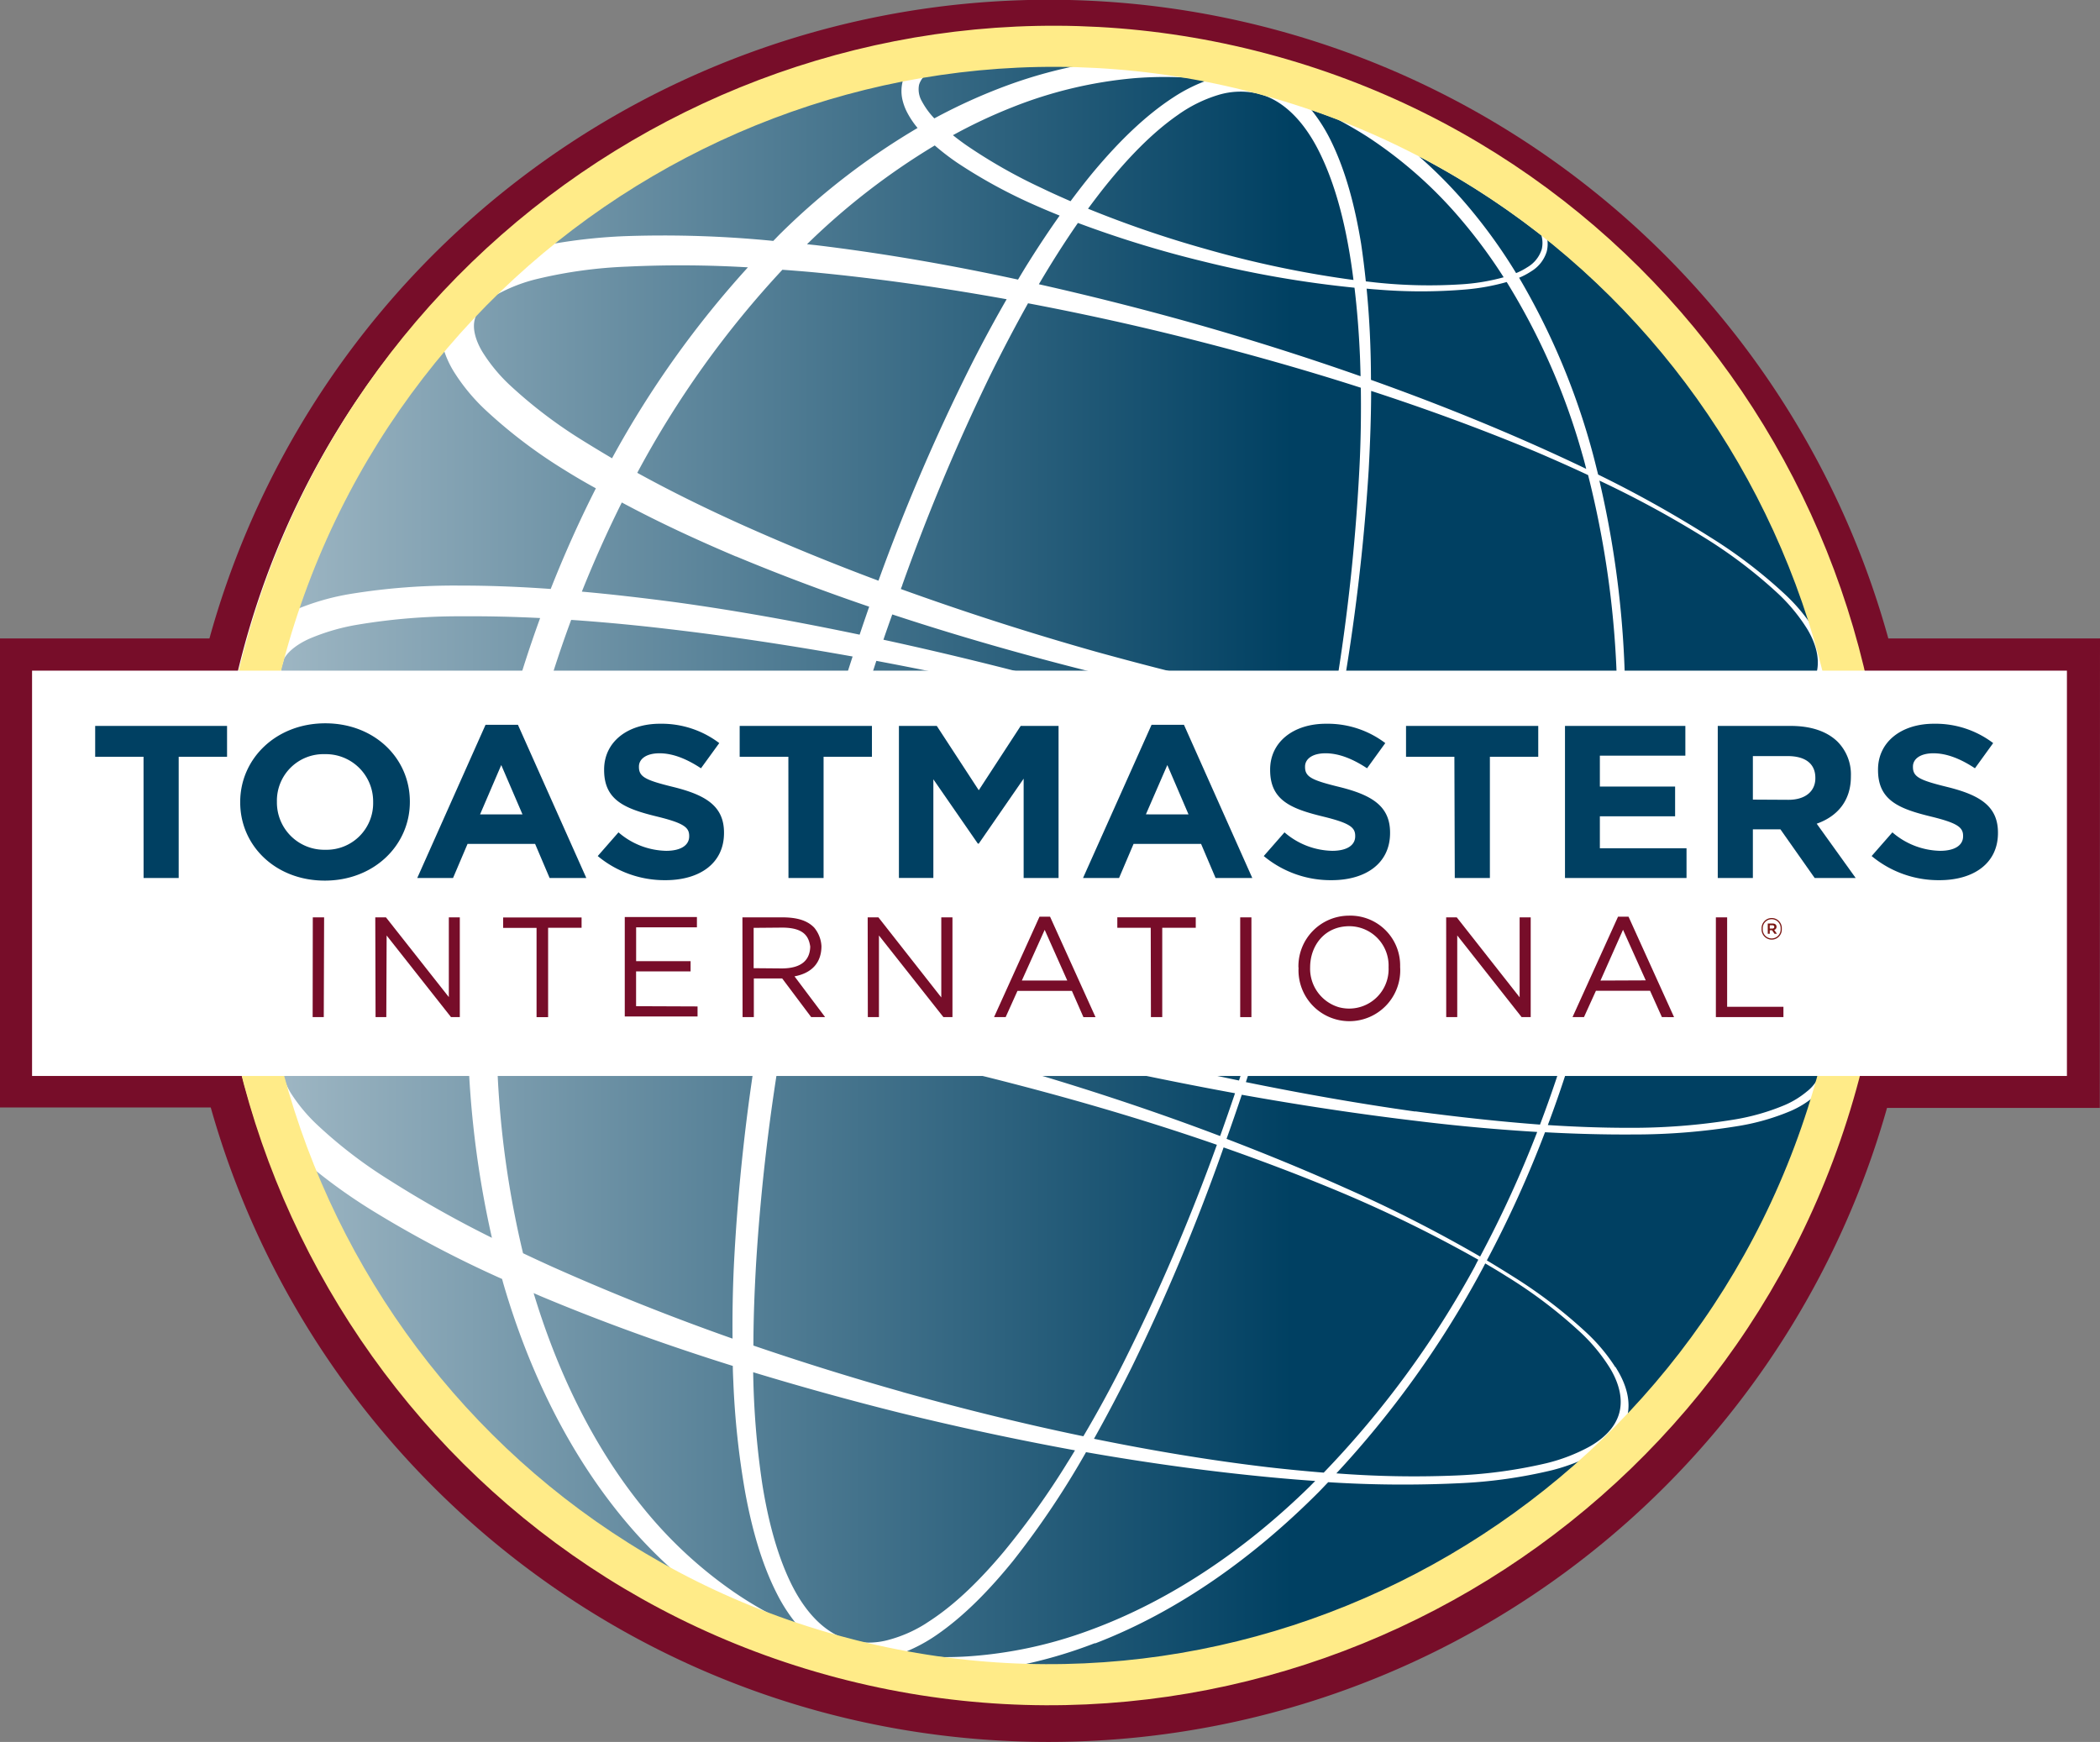 <svg id="Layer_1" data-name="Layer 1" xmlns="http://www.w3.org/2000/svg" viewBox="0 0 434.24 360.23">
    <rect x="0" y="0" width="434.24" height="360.23" fill="#808080" stroke="none"/>
    <defs>
        <style>
            .cls-1{fill:#770d29;}.cls-2{fill:url(#linear-gradient);}.cls-3,.cls-5{fill:#fff;}.cls-3{stroke:#fff;stroke-width:0.5px;}.cls-4{fill:none;stroke:#ffeb88;stroke-miterlimit:10;stroke-width:8.5px;}.cls-6{fill:#7a1613;}.cls-7{fill:#004062;}
        </style>
        <linearGradient id="linear-gradient" x1="107.44" y1="306.09" x2="446.13" y2="306.09"
                        gradientUnits="userSpaceOnUse">
            <stop offset="0" stop-color="#fff"/>
            <stop offset="1" stop-color="#004062"/>
        </linearGradient>
    </defs>
    <title>toastmasters-logo-color</title>
    <path class="cls-1"
          d="M613.29,258H569.52a180.1,180.1,0,0,0-347.16,0H179.05v97h43.58C244,430.74,313.46,486.2,395.93,486.2A180.15,180.15,0,0,0,569.25,355.09h44Z"
          transform="translate(-179.05 -125.97)"/>
    <path class="cls-2" d="M565.28,306.09A169.34,169.34,0,1,1,395.93,136.75,169.35,169.35,0,0,1,565.28,306.09Z"
          transform="translate(-179.05 -125.97)"/>
    <path class="cls-3"
          d="M439.85,138.51C348.07,114.27,253.68,169.2,229.44,261s30.7,186.17,122.47,210.41,186.17-30.7,210.41-122.47S531.62,162.75,439.85,138.51ZM330.71,455.44a89.85,89.85,0,0,1-19-17.67C301.36,425,293.93,409.45,289,392.94l2,.87c13.06,5.48,26.37,10.24,39.83,14.45,0,1.1.05,2.18.1,3.26a171.51,171.51,0,0,0,2.48,23.15c1.39,7.49,3.41,14.78,6.66,21.05a33.84,33.84,0,0,0,4.64,6.84c-1.5-.48-3-1-4.45-1.52A79,79,0,0,1,330.71,455.44ZM233.08,327.6A165.27,165.27,0,0,1,234.52,275a50.89,50.89,0,0,0,8.16,8.29,134.84,134.84,0,0,0,18.73,12.59c5.53,3.15,11.17,6,16.89,8.74a234.64,234.64,0,0,0-2.1,23.5c-2.51,0-5,0-7.55.15a103,103,0,0,0-19.87,2.65,40.08,40.08,0,0,0-9.87,3.8,20.57,20.57,0,0,0-4.15,3.1C234.1,334.41,233.53,331,233.08,327.6ZM271,198.05a20.19,20.19,0,0,0,2,4.47,39.52,39.52,0,0,0,6.76,8.19,103,103,0,0,0,16,12.14c2.25,1.41,4.54,2.75,6.84,4-3.51,6.89-6.68,14-9.51,21.18-6.28-.45-12.56-.72-18.89-.71a133.14,133.14,0,0,0-22.51,1.7,49.84,49.84,0,0,0-11.24,3.2,165.1,165.1,0,0,1,25-47.39Q268.14,201.39,271,198.05Zm10.3-11.16c.15-.09.3-.19.46-.27a33.46,33.46,0,0,1,8.28-3.2,95.35,95.35,0,0,1,18.62-2.56,234.84,234.84,0,0,1,25.58.18,202.67,202.67,0,0,0-28.3,39.61,4.64,4.64,0,0,1-.23.44c-2.23-1.31-4.44-2.65-6.61-4a97.23,97.23,0,0,1-14.93-11.42,34.43,34.43,0,0,1-5.62-6.87c-1.44-2.43-2.11-4.94-1.55-6.91a6,6,0,0,1,.31-.87C278.6,189.6,279.92,188.23,281.27,186.89Zm69.1-41.21q7.81-2.25,15.87-3.72a7.32,7.32,0,0,0-.33.93,7.9,7.9,0,0,0-.09,3.41,10.86,10.86,0,0,0,1,2.8,17.82,17.82,0,0,0,2.32,3.4,145.16,145.16,0,0,0-28.37,21.76c-.6.58-1.17,1.2-1.76,1.79a230.84,230.84,0,0,0-30.59-1,112.33,112.33,0,0,0-16,1.77,164.44,164.44,0,0,1,21.48-15.08A170.46,170.46,0,0,1,350.37,145.68ZM486.07,386.9c1.54.9,3.08,1.81,4.6,2.78a98.08,98.08,0,0,1,15.4,11.67,36.54,36.54,0,0,1,6.15,7.49c1.64,2.74,2.77,6.1,1.92,9.34s-3.5,5.59-6.27,7.16a37,37,0,0,1-9.05,3.48,99.84,99.84,0,0,1-19.16,2.55,209.59,209.59,0,0,1-24.81-.5,203,203,0,0,0,30.49-42.57ZM484.24,388a197.92,197.92,0,0,1-31.37,42.77c-3.93-.32-7.87-.7-11.78-1.15-12.17-1.44-24.23-3.48-36.21-5.93,2.76-4.91,5.39-9.93,7.92-15a425,425,0,0,0,18.6-44.28c.18-.49.34-1,.52-1.47,8.19,2.87,16.31,5.94,24.33,9.3a273.8,273.8,0,0,1,28.83,14.15C484.8,386.87,484.53,387.41,484.24,388ZM354.59,465.37c-5.36-1.46-9.49-6.2-12.33-12.12s-4.64-12.94-5.81-20.2a173.73,173.73,0,0,1-1.91-23.64q15.21,4.63,30.63,8.48,18.16,4.47,36.57,7.83c-.56.92-1.12,1.86-1.7,2.77A165.64,165.64,0,0,1,386.83,447c-4.74,5.66-9.88,10.8-15.42,14.41a28,28,0,0,1-8.49,3.91A15.71,15.71,0,0,1,354.59,465.37Zm11-51.3q-15.65-4.41-31-9.66c0-5.72.23-11.49.56-17.24A423.27,423.27,0,0,1,340.75,340c0-.13.05-.25.07-.37q21.17,3.56,42.07,8.75c16.22,4.05,32.3,8.69,48.11,14.18A414.21,414.21,0,0,1,411.53,408q-3.93,7.83-8.34,15.27C390.54,420.66,378,417.54,365.54,414.07Zm-83.8-85.9c.3-7,.95-14.07,1.89-21.08,5.95,2.71,12,5.24,18,7.69,12.12,4.8,24.4,9.13,36.78,13.1q-.65,3.38-1.24,6.75-14.55-2.76-29.29-4.55C299.22,329.11,290.51,328.38,281.74,328.17Zm-44.49-65.12c.07-.31.16-.61.24-.92.9-1.69,3-3.26,5.52-4.36a43.83,43.83,0,0,1,9.82-2.85,127.07,127.07,0,0,1,21.37-1.75q8.4-.06,16.84.38-3.94,10.77-6.9,21.89t-4.84,22.65q-7.56-3.79-14.85-8A127.57,127.57,0,0,1,246.74,278a43,43,0,0,1-7.14-7.34c-1.63-2.18-2.7-4.58-2.65-6.49C237.05,263.8,237.14,263.42,237.25,263.05Zm52.42,13.85q3.06-11.68,7.27-23c6.9.47,13.81,1.13,20.69,1.95,12.71,1.49,25.36,3.42,38,5.69q-4.92,15.06-9,30.39T339.37,323c-12.09-4.27-24.05-8.83-35.83-13.83q-9.59-4-19-8.51C285.9,292.69,287.58,284.74,289.67,276.9ZM372,150.55a16.3,16.3,0,0,1-2.54-3.51,5.16,5.16,0,0,1-.61-3.59,4.43,4.43,0,0,1,1.48-2.19,164.13,164.13,0,0,1,33.39-1.82,97.26,97.26,0,0,0-16.21,4.39,115.72,115.72,0,0,0-15.3,6.93ZM498,174.5a5.92,5.92,0,0,1,.09,3.1,6.83,6.83,0,0,1-3.07,3.84,14.52,14.52,0,0,1-2.57,1.32,109.6,109.6,0,0,0-8.79-12.47,96.16,96.16,0,0,0-13-13.2A164.87,164.87,0,0,1,498,174.5Zm16.8,102.16a202.6,202.6,0,0,0-5.39-51.75,213,213,0,0,1,21.9,11.83,99.45,99.45,0,0,1,15.47,11.7,36.79,36.79,0,0,1,6.19,7.49c1.65,2.75,2.78,6.1,1.93,9.34s-3.5,5.59-6.29,7.17a36.8,36.8,0,0,1-9.07,3.45,99.18,99.18,0,0,1-19.24,2.54c-1.86.08-3.71.12-5.55.14C514.78,277.93,514.82,277.29,514.82,276.66Zm-1.13-.24c0,.72-.05,1.43-.06,2.15a272,272,0,0,1-32-2c-8.65-1-17.25-2.38-25.82-3.93.11-.61.23-1.22.33-1.82a425.45,425.45,0,0,0,5.7-47.7c.3-5.55.5-11.12.51-16.65,11.64,3.78,23.14,8,34.44,12.71,3.64,1.56,7.28,3.17,10.88,4.86A197.61,197.61,0,0,1,513.69,276.42Zm-162.63,16.7q4.08-15.54,9.05-30.77,21.88,4.09,43.53,9.52c16.36,4.11,32.64,8.69,48.7,13.9q-3.22,16.17-7.42,32.14c-2.86,10.67-6,21.3-9.48,31.8-16.54-3.41-32.94-7.46-49.2-11.95q-21.47-6-42.55-13.22Q346.92,308.73,351.06,293.12ZM405,269.26c-14.42-4-29-7.65-43.6-10.81.64-1.92,1.32-3.82,2-5.73,13.88,4.59,27.93,8.58,42.08,12.12,16.19,4,32.53,7.37,49,9.93-.56,3.17-1.16,6.33-1.78,9.48Q429.08,276,405,269.26ZM391.5,188.41q15.88,3,31.58,6.9c12.64,3.16,25.19,6.66,37.61,10.66.08,5.64,0,11.34-.3,17.07a410.73,410.73,0,0,1-5.58,49.45c-16.53-3.05-32.89-7-49.07-11.47q-20.61-5.81-40.73-13.09c.08-.22.15-.45.24-.67a425.64,425.64,0,0,1,18.36-43.84C386.12,198.34,388.75,193.32,391.5,188.41Zm33.3-46.61c1.47.27,3,.55,4.43.86a33.13,33.13,0,0,0-7.39,3.64c-5.92,3.85-11.28,9.19-16.18,15-1.78,2.12-3.49,4.34-5.16,6.59-2-.88-4.05-1.78-6-2.73a109.41,109.41,0,0,1-15.64-8.86c-1.1-.76-2.17-1.57-3.21-2.41a107.73,107.73,0,0,1,12.7-6,89.65,89.65,0,0,1,25.23-6A78.38,78.38,0,0,1,424.8,141.8Zm-17.33,22.43c4.61-5.73,9.61-10.95,15-14.7a29,29,0,0,1,8.35-4.14,16.07,16.07,0,0,1,8.32-.32c5.41,1.27,9.7,5.88,12.7,11.74s5,12.88,6.29,20.14c.43,2.38.78,4.78,1.08,7.21a215.25,215.25,0,0,1-31.06-6.5,225.65,225.65,0,0,1-24.51-8.42C404.91,167.53,406.17,165.85,407.47,164.23Zm20.45,15.56a220.13,220.13,0,0,0,31.44,5.45c.57,4.71.94,9.5,1.15,14.33.06,1.52.1,3,.14,4.56q-17.89-6.3-36.17-11.42-15.36-4.28-31-7.79c2.66-4.54,5.44-8.94,8.37-13.15A225.5,225.5,0,0,0,427.92,179.79Zm27.44,95.12c9,1.38,18,2.53,27,3.39a285.43,285.43,0,0,0,31.22,1.44A234.48,234.48,0,0,1,511,308.29c-7.42-3.66-15-7.06-22.59-10.27q-17.19-7.27-34.83-13.45C454.18,281.35,454.78,278.13,455.36,274.91ZM498,219c-11.7-5.26-23.63-10-35.71-14.3,0-6.51-.3-13-.93-19.31.79.07,1.6.15,2.41.2a109.4,109.4,0,0,0,18.28,0,44.66,44.66,0,0,0,8.67-1.59,139.44,139.44,0,0,1,15.77,35.89c.35,1.16.63,2.33.94,3.5Q502.77,221.15,498,219Zm-35.87-64.84a89.86,89.86,0,0,1,19.48,17.35,107.23,107.23,0,0,1,8.76,11.95,43,43,0,0,1-8.73,1.53,104.56,104.56,0,0,1-18.14-.35l-2.25-.26c-.28-2.69-.61-5.37-1-8-1.23-7.48-3.08-14.76-6.17-21.09a34,34,0,0,0-4.63-7.13c2.18.75,4.34,1.53,6.47,2.36C458,151.65,460.13,152.86,462.16,154.18Zm-89.79,1.56a50.64,50.64,0,0,0,4.79,3.7,106,106,0,0,0,16.21,8.83c1.73.77,3.47,1.49,5.21,2.19q-3.37,4.75-6.51,9.76c-.81,1.28-1.58,2.57-2.36,3.87-13.84-3-27.81-5.45-41.92-7.15l-2.39-.25A143.52,143.52,0,0,1,372.37,155.74ZM347,182c13.6,1.29,27.14,3.23,40.6,5.67q-3.76,6.51-7.21,13.29a410.78,410.78,0,0,0-19.54,45.42Q346.72,241.12,333,235c-7.65-3.43-15.2-7.11-22.51-11.15l.12-.23a200.11,200.11,0,0,1,30.12-42.12Q343.86,181.72,347,182Zm-16,58.66c9.26,3.88,18.64,7.39,28.1,10.62q-1.08,3.1-2.13,6.23c-12.71-2.66-25.5-5-38.39-6.77-6.5-.85-13-1.62-19.57-2.2q3.86-9.7,8.51-19C315.15,233.65,323,237.28,331,240.68Zm11.77,88.59q21.42,6.71,43.18,12.11,24.24,6,48.81,10.5c-1.06,3.14-2.14,6.25-3.26,9.37-15.49-5.89-31.28-11-47.24-15.5-14.07-3.91-28.29-7.38-42.64-10.24C342,333.43,342.32,331.34,342.73,329.27ZM457.42,372c-8.24-3.7-16.6-7.13-25.06-10.37q1.69-4.74,3.3-9.55c12.27,2.2,24.6,4.07,37,5.53,8.18,1,16.39,1.73,24.61,2.22a233,233,0,0,1-12.06,26.34A285.41,285.41,0,0,0,457.42,372Zm14.51-15.88c-11.93-1.67-23.79-3.77-35.58-6.18q5.16-15.73,9.37-31.78c2.83-10.61,5.33-21.32,7.51-32.06,11.44,3.72,22.78,7.75,34,12.19,8,3.24,15.92,6.64,23.7,10.36A249.44,249.44,0,0,1,505.66,334a253.15,253.15,0,0,1-8,24.8C489.05,358.16,480.47,357.2,471.93,356.08Zm34.68-21.88a244.58,244.58,0,0,0,5.3-25.11c5.07,2.46,10.08,5.06,15,7.85a130.29,130.29,0,0,1,18.2,12.26,46.7,46.7,0,0,1,7.69,7.83,19.11,19.11,0,0,1,2.67,4.82,8.46,8.46,0,0,1-2.64,10,18.75,18.75,0,0,1-4.71,2.87,46.53,46.53,0,0,1-10.56,3,131.37,131.37,0,0,1-21.88,1.69c-5.64,0-11.29-.22-16.92-.59A245.88,245.88,0,0,0,506.61,334.2Zm50,8.33a18.92,18.92,0,0,0-2.66-4.85,47.25,47.25,0,0,0-7.7-7.91A133.37,133.37,0,0,0,528,317.36c-5.25-3-10.61-5.87-16-8.57a235.09,235.09,0,0,0,2.77-29.07c2.22,0,4.44-.1,6.66-.22a99.28,99.28,0,0,0,19.34-2.66,37,37,0,0,0,9.12-3.52c2.8-1.6,5.44-4,6.28-7.24a8.44,8.44,0,0,0,.28-2,164.61,164.61,0,0,1,.55,79.66A10.26,10.26,0,0,0,556.59,342.53Zm-2.35-85.86a36.83,36.83,0,0,0-6.18-7.56,100.36,100.36,0,0,0-15.51-11.87,242.6,242.6,0,0,0-23.27-13c-.38-1.49-.74-3-1.14-4.48a146.33,146.33,0,0,0-15.35-36.52,14.18,14.18,0,0,0,2.76-1.43,7,7,0,0,0,3.07-3.92,6.13,6.13,0,0,0,0-3A166.82,166.82,0,0,1,554.44,257C554.38,256.91,554.31,256.79,554.24,256.67ZM238.88,352c-1.42-2.44-2.09-5-1.53-6.92s2.3-3.83,4.75-5.23a33.48,33.48,0,0,1,8.25-3.2A95.32,95.32,0,0,1,268.9,334q3.56-.19,7.13-.22s0,0,0,0a203.21,203.21,0,0,0,5.1,48.63,230.32,230.32,0,0,1-21.78-12.23,96,96,0,0,1-14.86-11.4A34.54,34.54,0,0,1,238.88,352Zm42.66-18.2c8.51.06,17,.58,25.56,1.39q14.7,1.39,29.33,3.73a412.94,412.94,0,0,0-5.38,48.81q-.36,7.74-.27,15.42-19.17-6.74-37.67-15c-2.05-.93-4.09-1.87-6.12-2.84A199.16,199.16,0,0,1,281.54,333.77Zm83.45,134a33.42,33.42,0,0,0,7.57-3.91c5.81-4,11-9.4,15.79-15.3A178.53,178.53,0,0,0,403.49,426c12.69,2.23,25.45,4,38.27,5.22q4.9.47,9.82.8c-.5.5-1,1-1.49,1.5-13.37,13.11-28.86,23.66-45.53,29.78a89.79,89.79,0,0,1-25.51,5.47c-2.37.15-4.74.17-7.1.1Q368.47,468.39,365,467.73Zm40.74-2.33c16.94-6.57,32.37-17.64,45.71-31,.74-.74,1.43-1.5,2.16-2.24a243.39,243.39,0,0,0,27,.23,100.25,100.25,0,0,0,19.27-2.68,38.73,38.73,0,0,0,8.59-3.28,166.14,166.14,0,0,1-120.65,44A96.56,96.56,0,0,0,405.73,465.4Zm107.62-55.85A36.69,36.69,0,0,0,507.2,402a99.92,99.92,0,0,0-15.42-11.84c-1.85-1.17-3.73-2.32-5.61-3.45a233.56,233.56,0,0,0,12.19-26.85c6.1.33,12.19.51,18.29.47a132.65,132.65,0,0,0,22-1.78,47.15,47.15,0,0,0,10.6-3.07,19.34,19.34,0,0,0,4.71-2.9,12.25,12.25,0,0,0,.9-.87,164.82,164.82,0,0,1-40.12,68.65,7.55,7.55,0,0,0,.51-1.4C516.11,415.71,515,412.32,513.35,409.55Zm-259.5-20.61a165.76,165.76,0,0,1-10.68-22.24A113.65,113.65,0,0,0,256,376a230.38,230.38,0,0,0,27.08,14.28c.1.35.19.7.29,1.06C288.72,409.71,297.19,427,309,440.9a96.6,96.6,0,0,0,12,11.87,164.61,164.61,0,0,1-43.88-32.32A168.79,168.79,0,0,1,253.85,388.94Z"
          transform="translate(-179.05 -125.97)"/>
    <path class="cls-4"
          d="M439.71,141.12c-89.84-23.73-182.35,30.45-206.22,120.79s29.82,183.15,119.66,206.88S535.51,438.34,559.37,348,529.56,164.85,439.71,141.12Z"
          transform="translate(-179.05 -125.97)"/>
    <rect class="cls-5" x="6.63" y="138.69" width="420.77" height="83.82"/>
    <path class="cls-6"
          d="M543.32,318.05h0a2.09,2.09,0,1,1,4.17,0h0a2.09,2.09,0,1,1-4.17,0Zm3.93,0h0a1.85,1.85,0,1,0-3.69,0h0a1.85,1.85,0,1,0,3.69,0Zm-2.66-1.1h1c.47,0,.81.22.81.67a.64.64,0,0,1-.49.65l.57.8h-.5l-.5-.73H545v.73h-.41Zm.92,1.05c.28,0,.43-.14.43-.35s-.15-.34-.43-.34H545V318Z"
          transform="translate(-179.05 -125.97)"/>
    <path class="cls-1" d="M243.73,315.68h2.34L246,336.31h-2.3Z" transform="translate(-179.05 -125.97)"/>
    <path class="cls-1" d="M256.65,315.68h2.21l13,16.49V315.68h2.27v20.63h-1.82L259,319.43l-.07,16.88h-2.22Z"
          transform="translate(-179.05 -125.97)"/>
    <path class="cls-1" d="M290,317.86h-6.91V315.7h16.22v2.14h-6.92v18.48H290Z" transform="translate(-179.05 -125.97)"/>
    <path class="cls-1" d="M308.24,315.61h14.92v2.13H310.59v7l11.26,0v2.11H310.58v7.2l12.71.05v2.08H308.24Z"
          transform="translate(-179.05 -125.97)"/>
    <path class="cls-1"
          d="M332.57,315.68h8.25c3.12,0,5.2.68,6.58,2.11a6.54,6.54,0,0,1,1.51,3.83h0c0,3.45-2,5.59-5.57,6.26l6.33,8.43h-2.88l-6-8h-5.86l0,8h-2.33Zm8.1,10.56c4.43,0,5.87-2,5.92-4.53h0c-.3-2-1.22-3.91-5.82-3.91l-5.88.05v8.34Z"
          transform="translate(-179.05 -125.97)"/>
    <path class="cls-1" d="M358.47,315.68h2.22l13,16.56V315.68H376v20.63h-1.87L360.8,319.43l0,16.88H358.5Z"
          transform="translate(-179.05 -125.97)"/>
    <path class="cls-1"
          d="M394,315.54h2.18l9.4,20.77h-2.5l-2.38-5.42-11.26,0L387,336.31h-2.4Zm5.74,13.2-4.67-10.48-4.72,10.48Z"
          transform="translate(-179.05 -125.97)"/>
    <path class="cls-1" d="M417,317.83h-6.91v-2.16h16.22v2.16h-6.93l0,18.47h-2.34Z"
          transform="translate(-179.05 -125.97)"/>
    <path class="cls-1" d="M435.5,315.68h2.32v20.63H435.5Z" transform="translate(-179.05 -125.97)"/>
    <path class="cls-1"
          d="M447.54,326.05V326a10.47,10.47,0,0,1,10.36-10.67,10.3,10.3,0,0,1,10.67,10.59h0a10.52,10.52,0,1,1-21,.13Zm18.64,0V326a8.14,8.14,0,0,0-8.11-8.49c-5.11,0-8.09,4-8.11,8.47V326a8.3,8.3,0,0,0,5.9,8.25A8.16,8.16,0,0,0,466.18,326Z"
          transform="translate(-179.05 -125.97)"/>
    <path class="cls-1" d="M478.09,315.68h2.19l13,16.53V315.68h2.29v20.63h-1.88l-13.31-16.89,0,16.89H478.1Z"
          transform="translate(-179.05 -125.97)"/>
    <path class="cls-1"
          d="M513.63,315.54h2.17l9.41,20.77H522.7l-2.45-5.45H509.06l-2.47,5.44h-2.37Zm5.73,13.17-4.7-10.46L510,328.75Z"
          transform="translate(-179.05 -125.97)"/>
    <path class="cls-1" d="M533.86,315.68h2.33v18.49h11.64l0,2.13H533.86Z" transform="translate(-179.05 -125.97)"/>
    <path class="cls-7" d="M208.73,282.47h-10v-6.38H226v6.38H216v25.07h-7.26Z" transform="translate(-179.05 -125.97)"/>
    <path class="cls-7"
          d="M228.72,291.91v-.09c0-8.95,7.4-16.27,17.59-16.27s17.49,7.23,17.49,16.18v.09c0,8.94-7.4,16.26-17.59,16.26S228.72,300.85,228.72,291.91Zm27.49,0v-.09a9.78,9.78,0,0,0-10-9.89,9.62,9.62,0,0,0-9.9,9.8v.09a9.78,9.78,0,0,0,10,9.88A9.63,9.63,0,0,0,256.21,291.91Z"
          transform="translate(-179.05 -125.97)"/>
    <path class="cls-7"
          d="M279.45,275.86h6.7l14.14,31.68H292.7l-3-7.05H275.73l-3,7.05h-7.4Zm7.64,18.52-4.39-10.2-4.38,10.2Z"
          transform="translate(-179.05 -125.97)"/>
    <path class="cls-7"
          d="M302.65,303l4.29-4.9a15.52,15.52,0,0,0,9.85,3.82c3,0,4.77-1.12,4.77-3v-.09c0-1.76-1.14-2.65-6.65-4-6.65-1.62-10.94-3.37-10.94-9.62v-.09c0-5.71,4.81-9.48,11.55-9.48a19.72,19.72,0,0,1,12.26,4L324,284.85c-2.93-1.93-5.8-3.1-8.58-3.1s-4.25,1.21-4.25,2.74v.09c0,2.07,1.42,2.74,7.12,4.14,6.7,1.66,10.47,3.95,10.47,9.43v.09c0,6.25-5,9.75-12.12,9.75A21.6,21.6,0,0,1,302.65,303Z"
          transform="translate(-179.05 -125.97)"/>
    <path class="cls-7" d="M342.07,282.47H332v-6.38h27.35v6.38h-10v25.07h-7.26Z"
          transform="translate(-179.05 -125.97)"/>
    <path class="cls-7"
          d="M364.93,276.09h7.83l8.68,13.3,8.67-13.3h7.83v31.45h-7.22V287l-9.28,13.43h-.19l-9.2-13.3v20.4h-7.12Z"
          transform="translate(-179.05 -125.97)"/>
    <path class="cls-7"
          d="M417.17,275.86h6.7L438,307.54h-7.59l-3-7.05H413.45l-3,7.05H403Zm7.64,18.52-4.38-10.2L416,294.38Z"
          transform="translate(-179.05 -125.97)"/>
    <path class="cls-7"
          d="M440.37,303l4.29-4.9a15.52,15.52,0,0,0,9.86,3.82c3,0,4.76-1.12,4.76-3v-.09c0-1.76-1.13-2.65-6.65-4-6.65-1.62-10.94-3.37-10.94-9.62v-.09c0-5.71,4.81-9.48,11.55-9.48a19.72,19.72,0,0,1,12.26,4l-3.77,5.21c-2.92-1.93-5.8-3.1-8.58-3.1s-4.24,1.21-4.24,2.74v.09c0,2.07,1.41,2.74,7.12,4.14,6.69,1.66,10.46,3.95,10.46,9.43v.09c0,6.25-5,9.75-12.11,9.75A21.62,21.62,0,0,1,440.37,303Z"
          transform="translate(-179.05 -125.97)"/>
    <path class="cls-7" d="M479.79,282.47h-10v-6.38h27.34v6.38h-10v25.07h-7.26Z"
          transform="translate(-179.05 -125.97)"/>
    <path class="cls-7" d="M502.66,276.09h24.89v6.15H509.87v6.39h15.56v6.15H509.87v6.61h17.92v6.15H502.66Z"
          transform="translate(-179.05 -125.97)"/>
    <path class="cls-7"
          d="M534.25,276.09h15.08c4.2,0,7.45,1.12,9.62,3.19a9.61,9.61,0,0,1,2.83,7.19v.09c0,5.08-2.87,8.27-7.07,9.75l8.06,11.23h-8.48l-7.08-10.06h-5.7v10.06h-7.26Zm14.61,15.28c3.54,0,5.57-1.8,5.57-4.45v-.09c0-3-2.17-4.5-5.71-4.5h-7.21v9Z"
          transform="translate(-179.05 -125.97)"/>
    <path class="cls-7"
          d="M566.07,303l4.29-4.9a15.55,15.55,0,0,0,9.86,3.82c3,0,4.76-1.12,4.76-3v-.09c0-1.76-1.13-2.65-6.65-4-6.65-1.62-10.94-3.37-10.94-9.62v-.09c0-5.71,4.81-9.48,11.55-9.48a19.7,19.7,0,0,1,12.26,4l-3.77,5.21c-2.92-1.93-5.8-3.1-8.58-3.1s-4.24,1.21-4.24,2.74v.09c0,2.07,1.41,2.74,7.11,4.14,6.7,1.66,10.47,3.95,10.47,9.43v.09c0,6.25-5,9.75-12.11,9.75A21.62,21.62,0,0,1,566.07,303Z"
          transform="translate(-179.05 -125.97)"/>
</svg>

